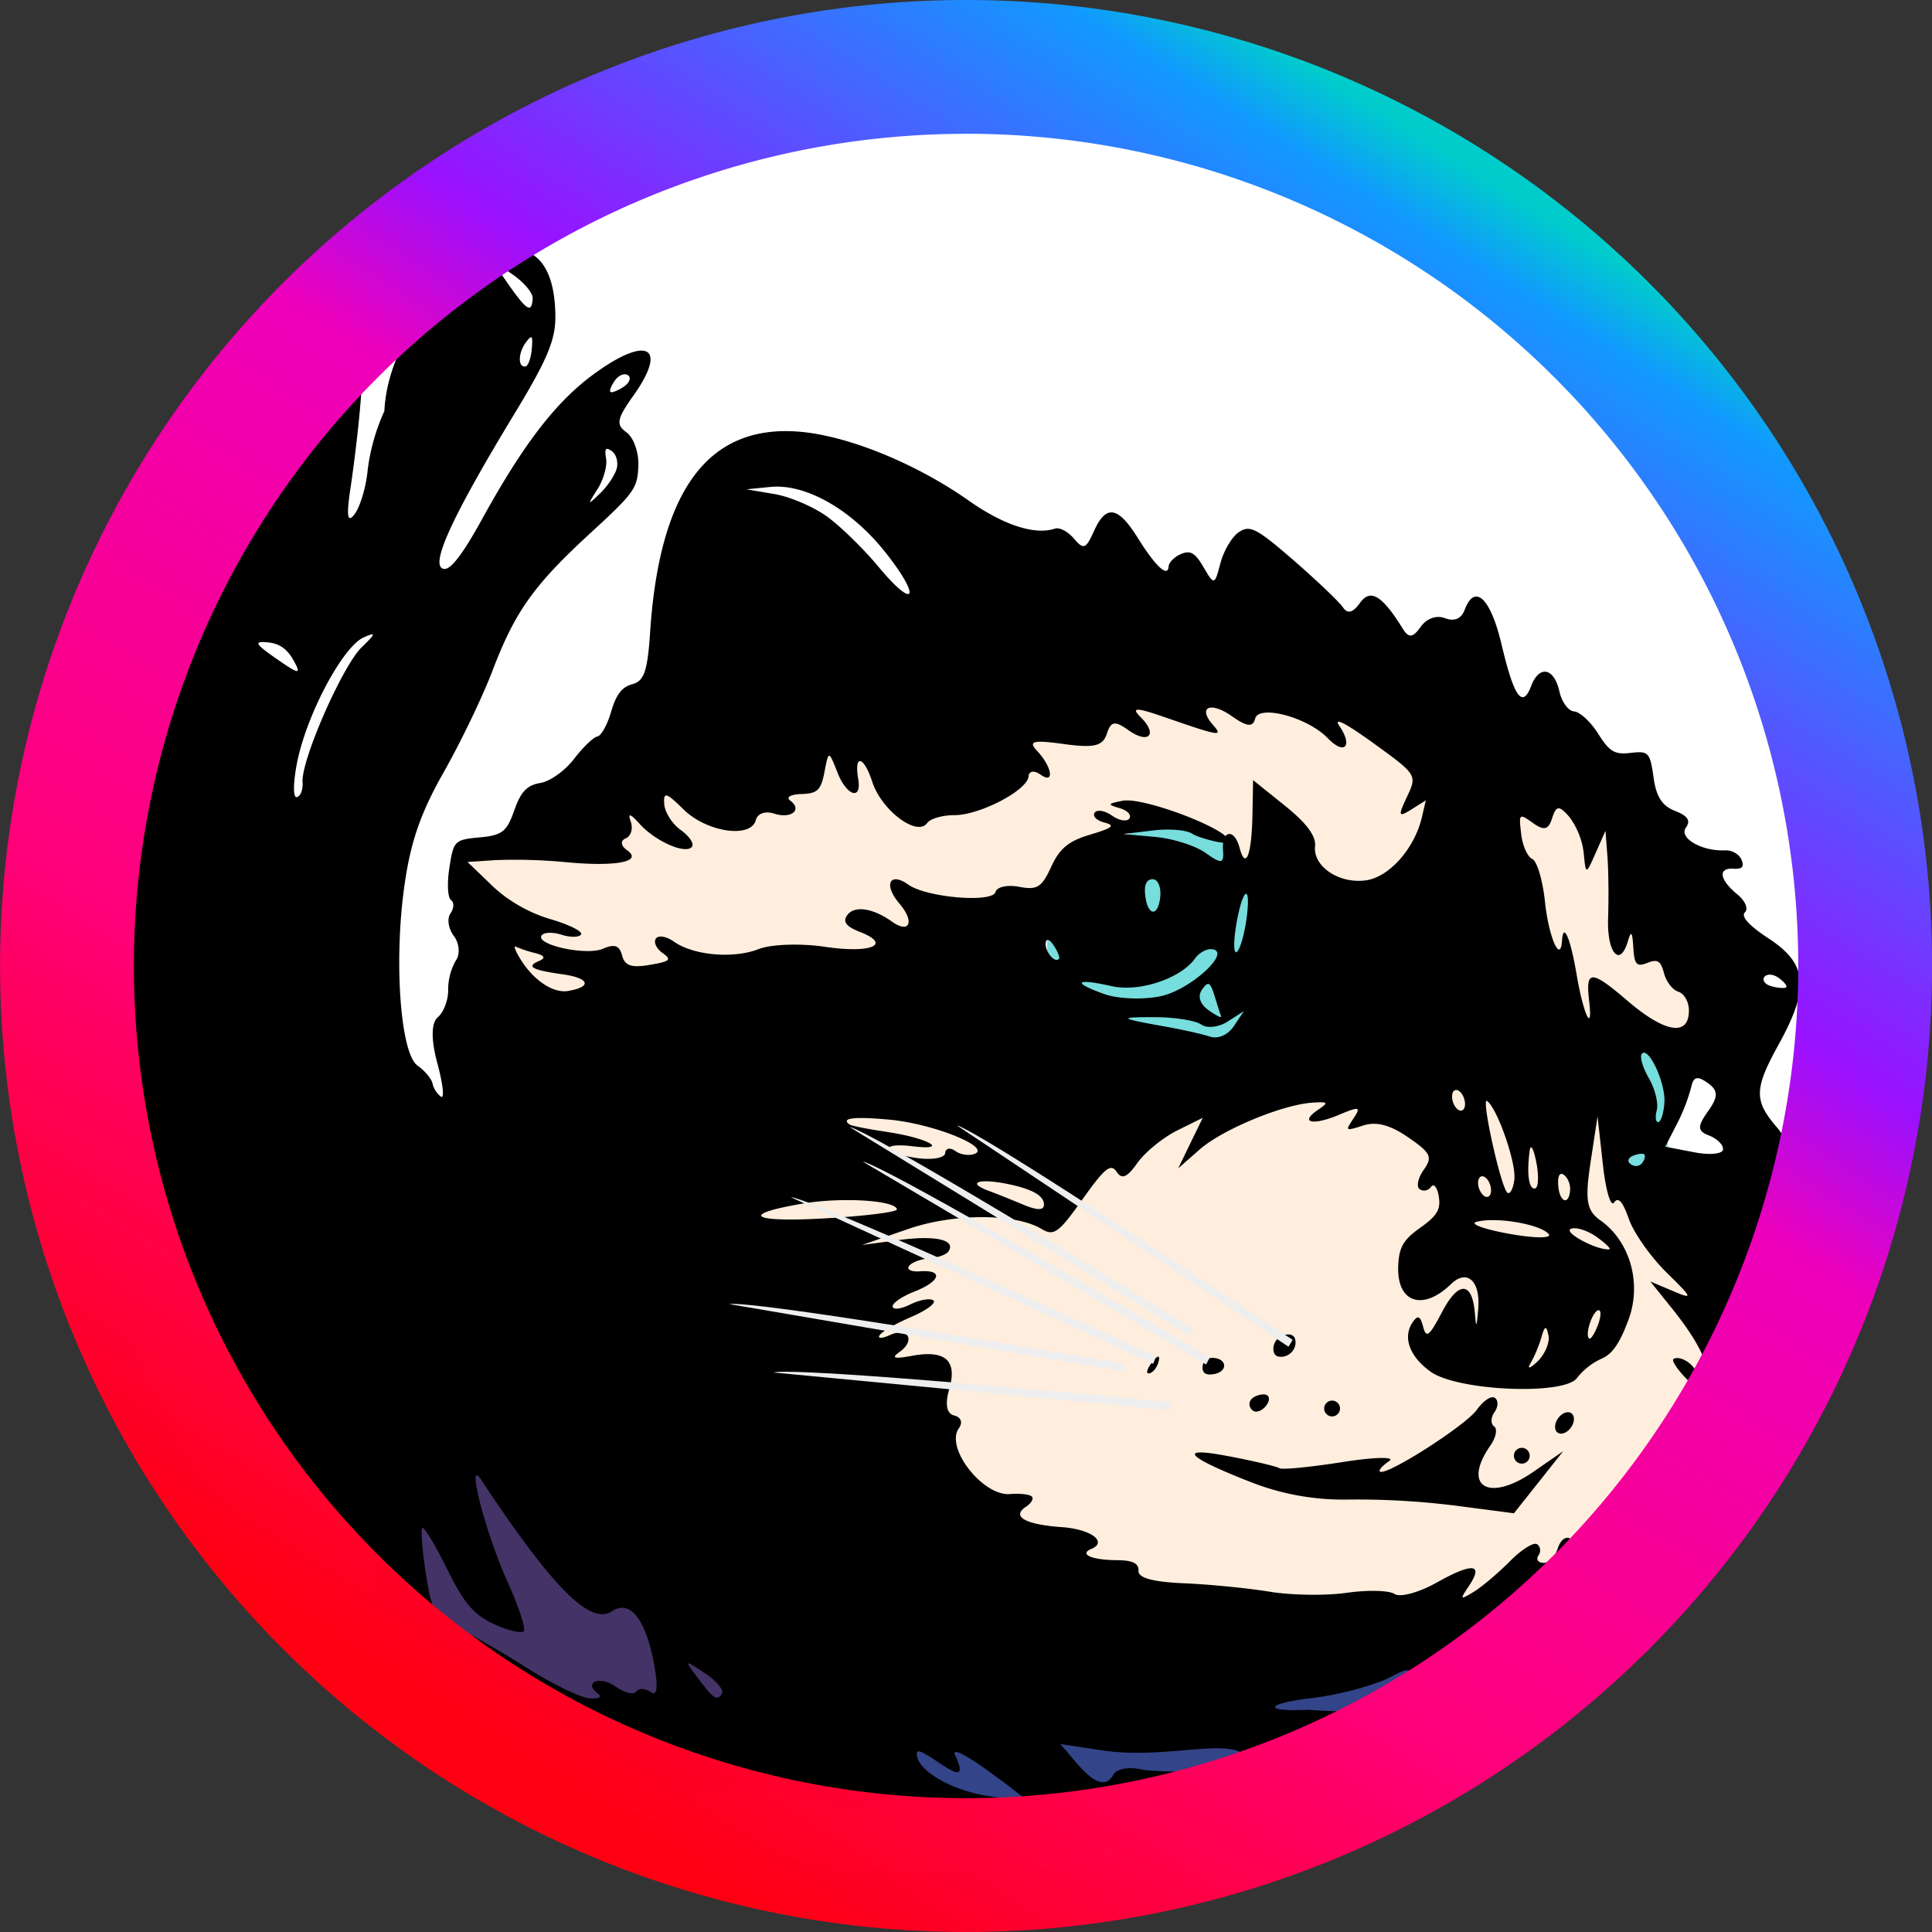 <svg xmlns="http://www.w3.org/2000/svg" xmlns:xlink="http://www.w3.org/1999/xlink" width="108.644" height="108.644" viewBox="0 0 28.745 28.745"><rect x="0" y="0" width="28.745" height="28.745" fill="#333333" stroke="none"/><defs><linearGradient xlink:href="#a" id="b" x1="135.047" x2="67.686" y1="112.684" y2="219.144" gradientTransform="translate(11.353 31.75) scale(.22)" gradientUnits="userSpaceOnUse"/><linearGradient id="a"><stop offset="0" style="stop-color:#0cc;stop-opacity:1"/><stop offset=".042" style="stop-color:#19f;stop-opacity:1"/><stop offset=".301" style="stop-color:#91f;stop-opacity:1"/><stop offset=".399" style="stop-color:#e0b;stop-opacity:1"/><stop offset=".734" style="stop-color:#f07;stop-opacity:1"/><stop offset="1" style="stop-color:#f01;stop-opacity:.996"/></linearGradient></defs><g transform="translate(-19.01 -53.936)"><ellipse cx="33.4" cy="68.604" rx="13.626" ry="13.207" style="fill:#fff"/><ellipse cx="43.528" cy="70.734" rx=".302" ry="1.214" style="fill:#7dd"/><ellipse cx="36.354" cy="68.02" rx="1.765" ry="1.768" style="fill:#7dd"/><path d="M26.958 66.444s5.836-3.964 9.132-2.862c3.297 1.103 5.175.577 5.036 1.903-.139 1.326-1.506 1.994-2.08 1.816-.575-.177-1.683-.49-1.678-.597.005-.106-.215-.406-.28-.39-.064.017-1.354-.168-1.39-.086-.993 2.316-7.269 2.798-7.565 2.723-1.773.8-3.548-2.427-1.175-2.507zm14.472-.854s4.643 1.182 2.769 3.908c-3.686-.156-2.77-3.907-2.77-3.907z" style="fill:#fed"/><path d="M34.718 71.275s8.226-4.917 8.298.273c2.199 1.593 1.94 2.413 1.94 2.413s-4.035 11.506-12.018 2.185c-7.983-9.321 1.78-4.871 1.78-4.871z" style="fill:#fed;fill-opacity:1"/><ellipse cx="28.68" cy="77.682" rx="4.118" ry="3.042" style="fill:#436"/><ellipse cx="36.282" cy="79.751" rx="4.652" ry="1.613" style="fill:#348"/><path d="M21.042 70.042c-1.055-7.163-.037-2.578-.02-2.91.07-1.424-.351-2.677 1.579-5.269.353-2.686 2.423-6.325 1.632-.718-.073.46-.058.588.052.442.085-.114.173-.41.195-.656a3.04 3.04 0 0 1 .249-.88c.081-1.751 2.523-3.59 2.544-1.415.004.36-.123.656-.617 1.47-.945 1.557-1.27 2.28-1.033 2.295.098.006.28-.233.553-.73.622-1.13 1.105-1.758 1.674-2.173.79-.576 1.101-.406.587.32-.25.35-.266.437-.106.55.105.075.184.298.177.496-.013.337-.059.402-.698.989-.854.783-1.137 1.179-1.473 2.063-.146.384-.471 1.06-.722 1.503-.336.59-.49 1.025-.58 1.64-.17 1.134-.072 2.546.186 2.73.111.079.212.2.224.267a.351.351 0 0 0 .124.196c.056.04.033-.18-.05-.489-.097-.356-.095-.61.006-.693.086-.073.155-.255.153-.404a.872.872 0 0 1 .115-.44c.065-.091.052-.255-.03-.364-.082-.108-.105-.259-.051-.335.053-.075.057-.166.008-.2-.049-.035-.06-.25-.024-.48.062-.403.077-.417.45-.452.335-.03.404-.085.515-.4.099-.282.187-.375.39-.41.144-.024.37-.186.501-.359.132-.172.287-.322.345-.332.058-.01.15-.176.206-.37.074-.255.16-.367.317-.409.173-.046.224-.195.262-.765.14-2.13.87-3.108 2.233-2.99.723.064 1.725.473 2.512 1.027.516.363.983.514 1.279.414.067-.023.195.044.284.15.14.167.178.153.296-.112.179-.4.357-.373.652.1.267.427.448.595.459.425.004-.06.087-.144.185-.185.14-.06.212-.017.337.2.156.267.163.265.249-.064.049-.186.172-.394.275-.462.164-.11.261-.06.82.425.348.303.676.616.73.697.066.099.148.077.25-.067.155-.219.329-.116.635.377.091.148.151.143.268-.021.09-.127.236-.18.364-.13.14.052.242.009.292-.125.151-.399.385-.177.55.52.184.781.31.956.44.612.119-.313.34-.271.419.08.035.16.134.295.22.3.085.006.245.154.356.33.17.27.245.315.485.287.265-.032.288-.007.34.363.039.287.127.425.32.5.19.074.236.144.162.248-.11.155.235.355.584.339.099-.005.208.057.242.138.045.107.012.144-.121.135-.235-.015-.205.166.063.385.115.094.164.213.11.264-.064.06.061.198.351.388.581.38.615.737.151 1.577-.366.663-.37.835-.026 1.235.166.195.081.226.038.393-2.751 12.78-14.552 9.646-16.55 9.163 0 0-6.839-3.061-7.894-10.224zm5.823 8.719c.364.23.775.43.913.443.137.012.197-.017.132-.066-.23-.17.021-.277.258-.11.132.094.271.128.309.075.037-.053.136-.048.219.01.098.07.11-.099.033-.481-.126-.626-.354-.896-.613-.724-.323.216-.883-.346-1.95-1.96-.229-.345.071.806.397 1.526.162.359.27.687.241.729-.03.042-.227-.004-.44-.101-.308-.142-.45-.31-.708-.834-.178-.36-.342-.63-.365-.597-.022.032.002.34.056.685.086.559.138.646.476.805.208.099.677.368 1.042.6zm2.885.379c.038-.053-.075-.192-.25-.308-.303-.201-.31-.2-.134.035.262.35.307.381.384.273zm3.982 1.521c.285.042.525.066.533.054.009-.012-.242-.208-.557-.434-.362-.26-.541-.343-.486-.227.314.66-.56-.223-.571-.033-.016.246.509.557 1.08.64zm1.839-.313c.044-.094.227-.13.425-.085.226.051 1.936.077 1.525-.226-.316-.234-1.196.08-2.124-.06l-.615-.093c.17.161.585.823.789.464zm4.465-1.505c-.085-.131-.213-.003-.456.1a4.78 4.78 0 0 1-1.068.26c-.684.08-.716.205-.046.172.228.014 1.839.155 1.57-.532zm-5.68-2.646c.041.029.004.1-.083.158-.218.145-.008.264.533.302.435.03.691.22.44.325-.186.079.009.164.377.167.238 0 .333.047.326.158-.007.106.214.166.683.186.38.016.954.073 1.274.126.32.052.835.06 1.144.015.31-.044.629-.036.71.018.08.055.362-.022.626-.17.535-.3.701-.283.481.048-.14.21-.137.215.073.088.12-.074.361-.277.534-.452.173-.175.355-.29.406-.254.05.036.06.111.02.167-.04.056-.008.106.071.11.08.006.176-.091.216-.215.079-.247.282-.189.228.065-.018.087.039.046.127-.09l1.73-2.343c-.134-.096-.433-.423-.357-.455.074-.032.201.022.283.119.274.327.362-.027-.298-.85l-.336-.418.333.141c.31.131.302.112-.093-.276-.234-.23-.485-.586-.558-.792-.094-.266-.158-.337-.222-.246-.05.07-.125-.191-.167-.579l-.078-.704-.104.684c-.085.562-.06.716.146.863.443.313.619.937.419 1.477-.132.357-.242.515-.406.583a.987.987 0 0 0-.361.285c-.185.261-1.771.194-2.174-.091-.319-.226-.425-.52-.268-.742.076-.107.11-.091.153.072.047.175.091.141.28-.218.246-.469.45-.462.49.016.019.232.025.222.05-.073.033-.41-.17-.59-.406-.36-.42.406-.805.276-.785-.265.01-.282.074-.394.329-.575.252-.179.307-.274.274-.468-.022-.133-.074-.196-.114-.14-.04.057-.116.073-.17.035-.052-.037-.025-.166.06-.287.136-.192.108-.251-.23-.484-.267-.184-.472-.239-.664-.178-.276.087-.277.086-.147-.108.113-.17.083-.177-.22-.049-.392.165-.594.116-.311-.075.162-.11.153-.122-.086-.106-.447.03-1.338.4-1.676.697l-.318.28.182-.376.183-.376-.383.19c-.21.105-.476.322-.589.481-.155.218-.231.251-.31.132-.086-.129-.178-.055-.507.41-.355.5-.426.551-.607.442-.391-.236-1.309-.235-1.989 0l-.684.237.556-.074c.54-.073.85 0 .727.173-.032.046-.162.092-.288.101-.126.01-.26.061-.297.114-.038.053.036.088.164.078.353-.026.307.148-.08.3-.188.074-.336.175-.327.226.008.05.127.035.265-.034.137-.068.29-.095.34-.06.05.036-.094.145-.32.243-.227.097-.442.22-.478.275-.036.054.034.053.154-.002.27-.123.384.08.142.252-.13.092-.083.107.188.057.493-.091.674.07.552.491-.066.23-.041.368.072.397.105.027.132.104.069.193-.205.289.36 1.011.763.976.134-.012.277.003.318.032zm2.94-.594c.376.072.713.152.749.177.035.026.458-.015.94-.091.481-.075.793-.082.693-.014-.1.068-.162.138-.136.156.095.068 1.272-.683 1.44-.919.096-.135.217-.216.27-.178.053.037.05.133-.006.212-.056.08-.059.175-.006.212.053.038.028.166-.056.286-.425.608-.027.851.639.391l.445-.308-.366.462-.367.462-.873-.114a11.822 11.822 0 0 0-1.59-.09A3.772 3.772 0 0 1 37.653 76c-1.005-.39-1.148-.55-.356-.396zm-1.147-1.396c.084-.109.123-.115.1-.017-.022.09-.084.17-.139.179-.054.01-.037-.064.04-.162zm.753.063c.004-.077.076-.137.158-.131.213.013.22.206.008.242-.118.02-.172-.017-.166-.111zm.718.495c.035-.05.126-.086.202-.082.076.005.09.077.032.159-.059.082-.15.12-.203.082-.052-.038-.067-.11-.031-.159zm1.113.06a.118.118 0 0 1 .164-.029.118.118 0 0 1 .028.165.118.118 0 0 1-.164.027.118.118 0 0 1-.028-.164zm-.777-.84a.219.219 0 0 1 .175-.19c.11-.02.16.026.154.134a.219.219 0 0 1-.175.19c-.109.019-.16-.026-.154-.134zm3.6 1.542a.118.118 0 0 1 .164-.028.118.118 0 0 1 .028.164.118.118 0 0 1-.164.028.118.118 0 0 1-.028-.164zm.635-.488c.057-.08.146-.114.199-.076.052.037.05.133-.007.212-.056.08-.145.114-.198.076-.053-.037-.05-.133.006-.212zm-9.836-3.11c-.023-.135-.824-.184-1.398-.086-.966.164-.771.285.35.219.583-.034 1.054-.094 1.048-.133zm-4.89-3.25c.357-.06.316-.19-.078-.246-.465-.065-.555-.116-.355-.2.102-.044.081-.081-.064-.118a1.703 1.703 0 0 1-.283-.094c-.038-.021-.009.06.065.18.195.32.49.517.715.479zm-3.953-3.106c-.024-.322.591-1.726.878-2.005.215-.208.22-.233.03-.148-.308.138-.837 1.127-.985 1.839-.063.305-.068.546-.011.537.057-.01.096-.11.088-.223zm4.467 2.479c.179-.075.247-.05.287.101.04.152.138.185.41.139.308-.053.333-.076.19-.178-.09-.065-.135-.16-.097-.214.037-.052.157-.033.265.044.293.208.888.26 1.266.112.184-.072.626-.087.984-.033.69.102 1.005-.033.517-.223-.202-.079-.255-.15-.187-.246.106-.149.38-.11.667.094.266.188.341 0 .109-.271-.238-.278-.143-.476.133-.28.273.194 1.255.276 1.299.11.02-.076.177-.11.35-.077.269.051.337.01.478-.297.126-.275.26-.385.583-.48.334-.1.376-.136.208-.179-.115-.03-.18-.095-.144-.147.036-.05.152-.031.258.044.106.075.222.094.258.043.036-.051-.028-.12-.144-.154-.187-.054-.183-.066.043-.11.305-.062 1.6.43 1.588.608-.004.068-.47-.06-.549-.116-.08-.057-.343-.08-.587-.05l-.442.053.475.043c.26.023.599.13.75.238.237.168.274.162.26-.037-.024-.302.167-.335.245-.042.09.34.18.12.192-.475l.01-.529.473.38c.324.261.465.451.449.605-.033.306.375.57.775.503.342-.059.71-.482.815-.939l.058-.248-.216.136c-.193.12-.2.1-.064-.19.152-.322.15-.327-.501-.798-.418-.302-.6-.394-.505-.254.207.302.075.44-.173.181-.298-.31-1.026-.506-1.081-.29-.033.13-.123.12-.344-.036-.319-.226-.517-.139-.285.126.16.183.114.175-.744-.122-.4-.138-.477-.136-.33.009.261.26.12.408-.183.193-.201-.143-.26-.133-.32.054-.06.184-.19.215-.64.153-.455-.063-.534-.043-.402.097.228.241.27.51.055.358-.093-.067-.173-.055-.178.025-.013.207-.727.58-1.105.578-.176 0-.357.052-.403.117-.149.209-.677-.186-.816-.61-.128-.392-.275-.422-.21-.044.055.325-.173.252-.31-.1-.13-.328-.13-.328-.192-.007-.052.273-.105.323-.345.33-.16.005-.232.047-.165.097.185.138.016.276-.239.194-.132-.042-.247-.002-.272.095-.072.28-.731.183-1.077-.158-.258-.254-.3-.265-.286-.077.009.122.12.295.245.384.126.089.201.2.168.248-.087.121-.54-.075-.777-.337-.144-.16-.181-.169-.134-.034.037.104.002.215-.076.248-.082.035-.074.108.02.175.243.172-.162.25-.918.178a7.935 7.935 0 0 0-1.038-.03l-.417.028.366.352c.233.224.55.406.873.5.278.082.481.184.45.227-.03.043-.16.045-.29.003-.13-.041-.263-.037-.296.01-.098.139.657.305.91.2zm4.236 2.727c.596.087.94.28.378.212-.512-.062-.456.103.06.175.226.032.415-.002.42-.074.004-.073.073-.087.152-.03.08.056.21.074.29.04.24-.102-.63-.45-1.278-.508-.526-.048-.722-.023-.587.073.029.02.283.07.565.111zm2.031 1.085c.218.09.314.08.294-.032-.019-.112-.175-.199-.48-.268-.464-.104-.696-.041-.336.091.11.04.345.135.522.209zm-10.868-8.102c-.094-.171-.211-.253-.387-.269-.209-.019-.186.023.136.247.338.234.37.237.251.022zm18.67 10.04c-.03-.149-.055-.143-.103.027a1.988 1.988 0 0 1-.163.39c-.056.093-.009.08.104-.027.112-.109.185-.284.163-.39zm-5.762-5.046c.451-.1 1.07-.677.747-.698-.076-.005-.184.056-.24.135-.214.302-.83.508-1.243.415-.54-.121-.6-.057-.11.118.206.074.587.087.846.03zm.074.456c.246.044.54.11.653.147.12.04.267-.025.355-.156l.15-.224-.241.155c-.132.085-.309.106-.393.046-.083-.06-.391-.109-.684-.11-.568-.002-.547.016.16.142zm-1.593-1.013c.015-.02-.022-.11-.082-.2-.062-.094-.112-.105-.117-.027-.008.131.144.305.2.227zm8.018 5.45c.048-.128.05-.226.006-.219-.09.015-.205.373-.136.421.023.017.081-.074.13-.202zm-.736-1.355c-.132-.147-.785-.256-1.072-.179-.11.03.112.11.493.179.38.068.641.068.58 0zM24.196 59.89a.12.12 0 0 0-.033-.168c-.056-.04-.106-.01-.11.066-.006.076.01.151.033.168.023.016.073-.013.11-.066zm12.982 9.168c-.011-.03-.055-.167-.097-.304-.066-.212-.093-.225-.188-.092-.068.096-.03.213.098.304.114.081.199.122.187.092zm4.016 2.6c.005-.075-.034-.168-.087-.205-.053-.038-.1-.006-.105.07a.26.26 0 0 0 .087.206c.053.037.1.006.105-.07zm.347-.173c.031-.243-.253-1.06-.406-1.168-.094-.067.205 1.287.302 1.364.04.031.087-.057.104-.196zm1.41 1.039c.036-.003-.048-.086-.185-.184-.138-.098-.31-.152-.384-.121-.12.05.387.322.57.305zm-1.083-1.294c-.04-.205-.084-.283-.099-.174-.046.348-.013.578.08.562.05-.009.059-.183.019-.388zm-5.597-3.934c.019-.148-.028-.273-.104-.278-.089-.005-.132.068-.121.207.024.326.187.377.225.071zm6.1 4.34c.005-.08-.036-.18-.093-.22-.063-.044-.095.016-.084.161.02.252.162.3.177.06zm-14.185-10.73c.025-.096-.008-.212-.073-.258-.092-.065-.111-.04-.085.113.018.109-.039.312-.127.451-.155.245-.153.247.04.062.11-.106.22-.272.245-.368zm9.367 6.724c.08-.566-.053-.507-.15.067-.042.252-.04.434.007.404.046-.031.11-.243.143-.471zm3.254 2.745c.005-.076-.035-.169-.088-.206-.052-.038-.1-.006-.104.07-.005.076.034.168.087.206.053.037.1.006.105-.07zm2.639.86c.037-.052.049-.109.025-.125-.023-.017-.1-.006-.17.024s-.081.086-.025.126c.056.04.132.029.17-.024zM26.922 59.128c.018-.203.003-.22-.088-.097-.118.16-.12.376-.004.357.038-.007.08-.124.092-.26zm17.724 11.909c.004-.069-.09-.161-.207-.206-.175-.066-.178-.134-.017-.36.156-.22.155-.31-.005-.423-.156-.111-.213-.094-.248.076a2.78 2.78 0 0 1-.215.546l-.168.327.426.082c.234.046.43.027.434-.042zM28.29 59.69c.086-.058.115-.135.064-.171-.051-.036-.14-.001-.195.078-.057.08-.086.156-.065.171.021.015.109-.02.196-.078zm3.016 1.925c.2.142.548.481.773.752.55.661.643.466.103-.215-.507-.638-1.185-1.023-1.71-.971l-.357.035.413.07c.228.037.577.186.778.329zm12.468 8.722c.017-.297-.244-.851-.339-.718-.03.044.018.206.109.362.09.156.142.368.116.473-.027.104-.016.184.024.177.04-.007.08-.14.09-.294zm-16.839-11.96c.006-.08-.13-.242-.3-.359l-.311-.212.25.36c.276.393.347.435.361.212zM42.653 68.82c-.054-.457.032-.456.569.004.565.485.923.539.916.137-.002-.123-.073-.244-.157-.27-.084-.025-.18-.148-.213-.274-.05-.187-.096-.215-.25-.154-.158.062-.191.025-.207-.229-.015-.238-.032-.258-.08-.097-.119.406-.314.179-.295-.344.01-.293.006-.705-.01-.915l-.029-.381-.146.329c-.146.33-.146.33-.178.001a1.115 1.115 0 0 0-.214-.537c-.152-.174-.195-.171-.255.017-.056.176-.119.192-.286.074-.207-.147-.212-.143-.175.165.02.174.095.34.165.37.07.03.155.317.189.639.055.524.231.926.253.577.019-.29.127-.036.22.517.101.593.244.883.183.371zm2.934-.197c.015-.021-.038-.084-.117-.14-.08-.057-.174-.06-.21-.01-.036.052.016.115.117.14.101.026.196.03.21.01z" style="fill:#000;stroke-width:.218"/><path d="M33.383 53.936a14.373 14.373 0 0 0-14.372 14.372 14.373 14.373 0 0 0 14.372 14.373 14.373 14.373 0 0 0 14.373-14.373 14.373 14.373 0 0 0-14.373-14.372Zm0 1.99a12.382 12.382 0 0 1 12.382 12.382A12.382 12.382 0 0 1 33.383 80.69a12.382 12.382 0 0 1-12.381-12.382 12.382 12.382 0 0 1 12.381-12.381Z" style="opacity:1;fill:url(#b)"/><path d="M37.01 74.131c-5.074-3.005-5.16-2.91-5.16-2.91l5.105 3.016zm-.246-.427c-5.022-3.091-5.109-2.997-5.109-2.997l5.053 3.102zm-.554.413c-5.354-2.47-5.43-2.367-5.43-2.367l5.387 2.477zm-.485.105c-5.811-1.001-5.857-.882-5.857-.882l5.844 1zm.707.578c-5.87-.566-5.906-.443-5.906-.443l5.901.562zm1.81-.929c-4.901-3.279-4.991-3.188-4.991-3.188l4.93 3.29z" style="fill:#eee;"/></g></svg>
